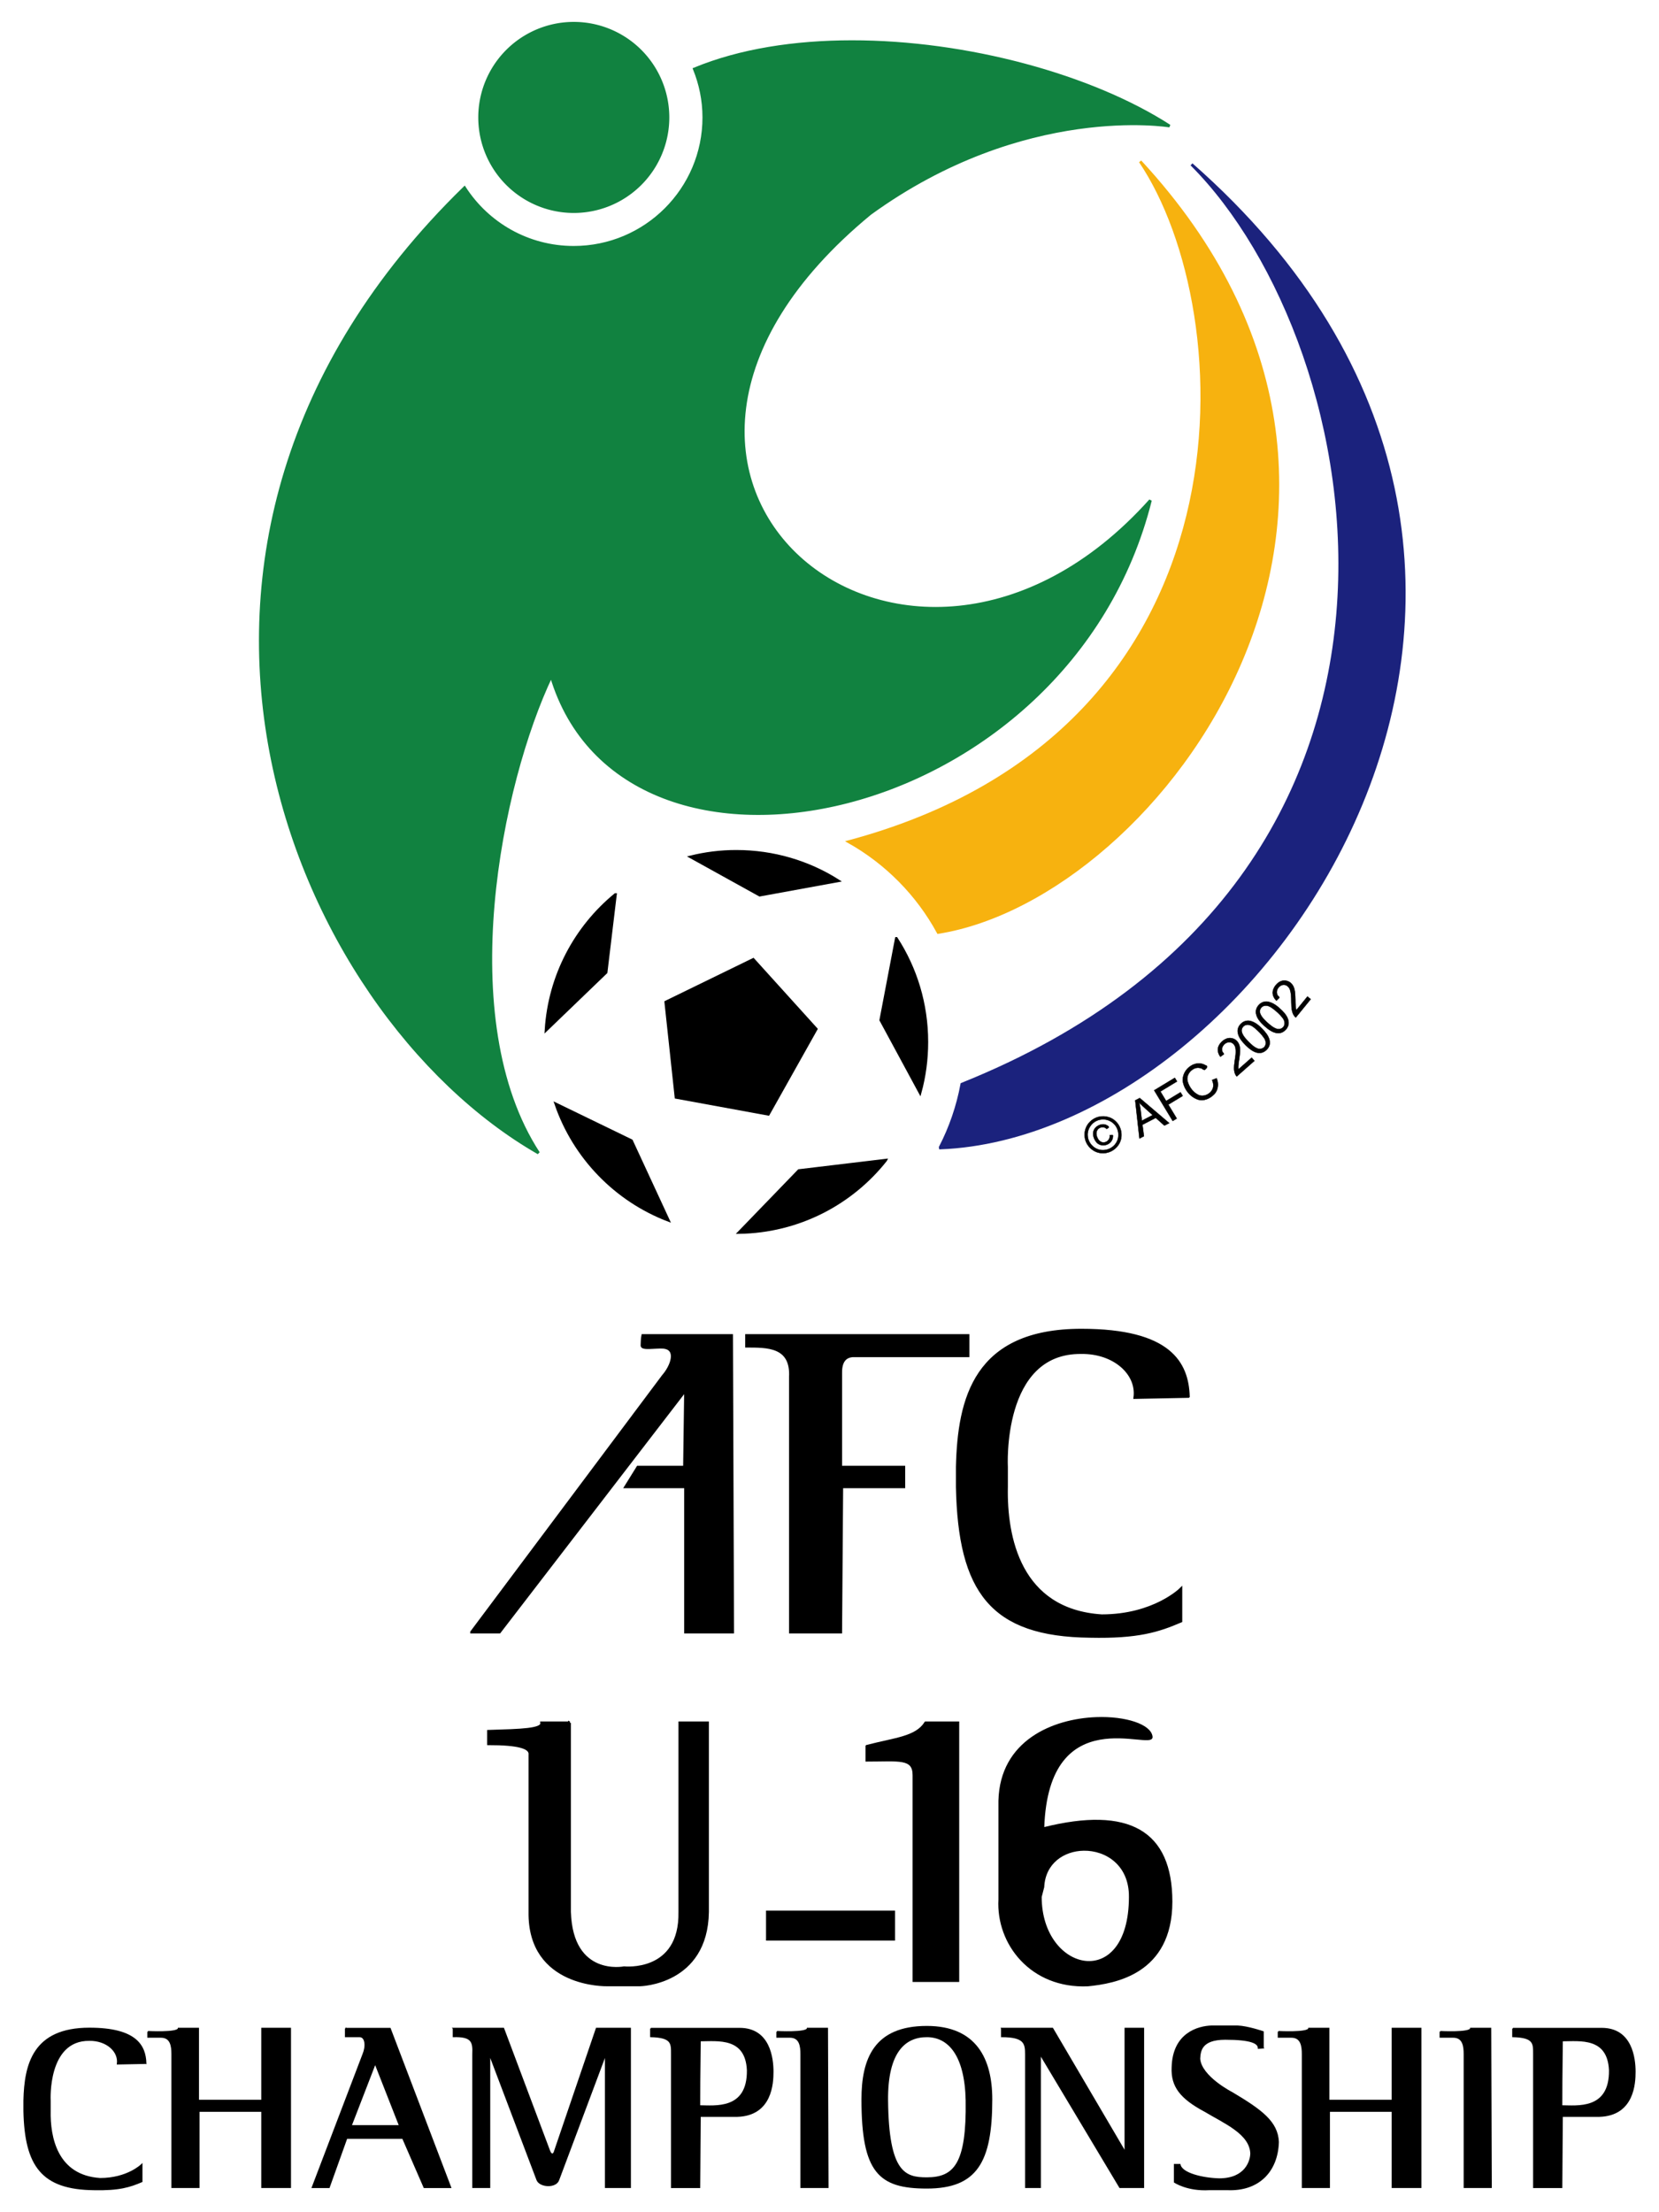 <?xml version="1.0" encoding="UTF-8" standalone="no"?>
<!-- Created with Inkscape (http://www.inkscape.org/) -->

<svg
   xmlns:dc="http://purl.org/dc/elements/1.1/"
   xmlns:cc="http://creativecommons.org/ns#"
   xmlns:rdf="http://www.w3.org/1999/02/22-rdf-syntax-ns#"
   xmlns:svg="http://www.w3.org/2000/svg"
   xmlns="http://www.w3.org/2000/svg"
   xmlns:sodipodi="http://sodipodi.sourceforge.net/DTD/sodipodi-0.dtd"
   xmlns:inkscape="http://www.inkscape.org/namespaces/inkscape"
   version="1.1"
   width="100%"
   height="100%"
   viewBox="0 0 300 400"
   id="svg2"
   inkscape:version="0.47 r22583"
   sodipodi:docname="AFC_U16_logo.svg">
  <sodipodi:namedview
     pagecolor="#ffffff"
     bordercolor="#666666"
     borderopacity="1"
     objecttolerance="10"
     gridtolerance="10"
     guidetolerance="10"
     inkscape:pageopacity="0"
     inkscape:pageshadow="2"
     inkscape:window-width="1280"
     inkscape:window-height="998"
     id="namedview43"
     showgrid="false"
     inkscape:zoom="1.668772"
     inkscape:cx="215.91954"
     inkscape:cy="146.24453"
     inkscape:window-x="-4"
     inkscape:window-y="-4"
     inkscape:window-maximized="1"
     inkscape:current-layer="svg2" />
  <defs
     id="defs6">
    <inkscape:perspective
       sodipodi:type="inkscape:persp3d"
       inkscape:vp_x="0 : 200 : 1"
       inkscape:vp_y="0 : 1000 : 0"
       inkscape:vp_z="300 : 200 : 1"
       inkscape:persp3d-origin="150 : 133.33333 : 1"
       id="perspective47" />
    <inkscape:perspective
       id="perspective2861"
       inkscape:persp3d-origin="0.5 : 0.33333333 : 1"
       inkscape:vp_z="1 : 0.5 : 1"
       inkscape:vp_y="0 : 1000 : 0"
       inkscape:vp_x="0 : 0.5 : 1"
       sodipodi:type="inkscape:persp3d" />
  </defs>
  <g
     id="g3681">
    <path
       d="m 120.782,21.234 a 17.023,17.023 0 1 1 -34.046,0 17.023,17.023 0 1 1 34.046,0 z"
       id="path2818"
       style="fill:#118240;fill-opacity:1;stroke:#118240;stroke-width:0.5;stroke-miterlimit:4;stroke-opacity:1;stroke-dasharray:none" />
    <path
       d="m 153.998,7.536 c -10.299,0.009 -20.164,1.521 -28.438,4.938 1.092,2.711 1.719,5.648 1.719,8.75 0,12.981 -10.55,23.5 -23.531,23.5 -8.296,0 -15.567,-4.29 -19.75,-10.781 -66.624,64.934 -31.227,148.949 13.375,174.531 -15.698,-24.102 -6.918,-66.901 2.312,-86.25 13.065,44.014 93.528,27.29 108.344,-31.75 -43.991,49.086 -108.528,-4.206 -50.688,-51.844 27.904,-20.244 54.156,-15.844 54.156,-15.844 -14.141,-9.107 -36.656,-15.267 -57.5,-15.25 z"
       id="path3594"
       style="fill:#118240;fill-opacity:1;stroke:#118240;stroke-width:0.5;stroke-linecap:round;stroke-miterlimit:4;stroke-opacity:1;stroke-dasharray:none;stroke-dashoffset:0" />
    <path
       d="m 206.186,29.192 c 18.258,26.984 22.215,102.904 -52.719,123 6.817,3.837 12.45,9.527 16.188,16.406 39.989,-6.35 93.636,-77.667 36.531,-139.406 z"
       id="path3598"
       style="fill:#f7b20f;fill-opacity:1;stroke:#f7b20f;stroke-width:0.5;stroke-linecap:round;stroke-miterlimit:4;stroke-opacity:1;stroke-dasharray:none;stroke-dashoffset:0" />
    <path
       d="m 215.467,29.723 c 32.51,32.496 51.806,128.851 -41.531,166.313 -0.751,4.042 -2.076,7.866 -3.906,11.406 0.007,0.042 0.025,0.083 0.031,0.125 58.66,-2.347 129.104,-104.258 45.406,-177.844 z"
       id="path3600"
       style="fill:#1b227d;fill-opacity:1;stroke:#1b227d;stroke-width:0.5;stroke-linecap:round;stroke-miterlimit:4;stroke-opacity:1;stroke-dasharray:none;stroke-dashoffset:0" />
    <path
       d="m 162.092,169.692 -2.812,14.75 7.094,13.125 c 0.801,-2.915 1.219,-5.987 1.219,-9.156 0,-6.899 -2.01,-13.33 -5.5,-18.719 z"
       id="path3612"
       style="fill:#000000;fill-opacity:1;stroke:#000000;stroke-width:0.5;stroke-linecap:round;stroke-miterlimit:4;stroke-opacity:1;stroke-dasharray:none;stroke-dashoffset:0" />
    <path
       d="m 133.123,153.942 c -2.84,0 -5.579,0.352 -8.219,1 l 12.469,6.906 14.188,-2.594 c -5.331,-3.379 -11.659,-5.312 -18.438,-5.312 z"
       id="path3614"
       style="fill:#000000;fill-opacity:1;stroke:#000000;stroke-width:0.5;stroke-linecap:round;stroke-miterlimit:4;stroke-opacity:1;stroke-dasharray:none;stroke-dashoffset:0" />
    <path
       d="m 160.154,209.786 -15.688,1.875 -10.812,11.188 c 10.741,-0.162 20.289,-5.222 26.5,-13.062 z"
       id="path3616"
       style="fill:#000000;fill-opacity:1;stroke:#000000;stroke-width:0.5;stroke-linecap:round;stroke-miterlimit:4;stroke-opacity:1;stroke-dasharray:none;stroke-dashoffset:0" />
    <path
       d="m 100.529,199.63 c 3.322,9.651 10.808,17.373 20.312,21 l -6.656,-14.375 -13.656,-6.625 z"
       id="path3618"
       style="fill:#000000;fill-opacity:1;stroke:#000000;stroke-width:0.5;stroke-linecap:round;stroke-miterlimit:4;stroke-opacity:1;stroke-dasharray:none;stroke-dashoffset:0" />
    <path
       d="m 120.399,181.192 1.854,17.221 16.688,3.055 8.646,-15.402 -11.378,-12.58 -15.81,7.706 z"
       id="path3620"
       style="font-size:medium;font-style:normal;font-variant:normal;font-weight:normal;font-stretch:normal;text-indent:0;text-align:start;text-decoration:none;line-height:normal;letter-spacing:normal;word-spacing:normal;text-transform:none;direction:ltr;block-progression:tb;writing-mode:lr-tb;text-anchor:start;color:#000000;fill:#000000;fill-opacity:1;stroke:#000000;stroke-width:0.5;stroke-opacity:1;marker:none;visibility:visible;display:inline;overflow:visible;enable-background:accumulate;font-family:Bitstream Vera Sans;-inkscape-font-specification:Bitstream Vera Sans" />
    <path
       d="m 111.279,161.755 c -7.182,5.896 -11.924,14.635 -12.531,24.5 l 10.844,-10.438 1.688,-14.062 z"
       id="path3610"
       style="fill:#000000;fill-opacity:1;stroke:#000000;stroke-width:0.5;stroke-linecap:round;stroke-miterlimit:4;stroke-opacity:1;stroke-dasharray:none;stroke-dashoffset:0" />
    <path
       d="m 85.285,295.099 34.627,-46.278 c 1.65,-1.88 2.705,-5.008 0,-5.223 -1.465,-0.084 -3.849,0.381 -3.818,-0.315 0.024,-0.551 0.026,-1.223 0.143,-1.804 l 16.056,0 0.193,53.62 -8.512,0 0,-26.263 -10.833,0 2.207,-3.556 8.433,0 0.193,-13.943 -33.659,43.763 -5.03,0 z"
       id="path3735"
       style="fill:#000000;fill-opacity:1;stroke:#000000;stroke-width:0.5;stroke-linecap:round;stroke-miterlimit:4;stroke-opacity:1;stroke-dasharray:none;stroke-dashoffset:0" />
    <path
       d="m 152.024,295.099 0.193,-26.263 11.22,0 -1e-5,-3.556 -11.413,0 0,-17.039 c -0.033,-2.161 0.875,-2.993 2.128,-3.095 l 20.892,0 0,-3.667 -40.043,0 0,1.926 c 3.662,0.013 8.251,-0.132 7.931,5.61 l 0,46.084 9.092,0 z"
       id="path3737"
       style="fill:#000000;fill-opacity:1;stroke:#000000;stroke-width:0.5;stroke-linecap:round;stroke-miterlimit:4;stroke-opacity:1;stroke-dasharray:none;stroke-dashoffset:0" />
    <path
       d="m 214.893,252.497 c -0.193,-5.997 -3.289,-11.985 -19.344,-11.985 -19.274,0 -22.148,12.421 -22.44,24.768 l 0,3.556 c 0.387,18.958 6.19,26.843 23.987,27.037 8.705,0.193 12.38,-1.012 16.443,-2.752 l 0,-5.803 c 0,0 -4.836,4.836 -14.315,4.836 -14.895,-0.967 -17.41,-14.225 -17.217,-23.317 l 0,-3.556 c 0,0 -1.161,-20.907 13.541,-20.714 5.892,-0.081 10.25,3.771 9.672,8.125 l 9.672,-0.193 z"
       id="path3739"
       style="fill:#000000;fill-opacity:1;stroke:#000000;stroke-width:0.5;stroke-linecap:round;stroke-miterlimit:4;stroke-opacity:1;stroke-dasharray:none;stroke-dashoffset:0" />
    <path
       d="m 102.985,311.514 0,34.197 c 0.387,11.994 9.866,10.087 9.866,10.087 0,0 10.28,1.133 10.087,-10.087 l 0,-34.197 5.002,0 0,34.197 c -0.193,12.961 -12.187,13.182 -12.187,13.182 l -5.997,0 c 0,0 -14.121,0.359 -13.928,-13.182 l 0,-28.409 c 0.193,-1.354 -2.071,-2.006 -7.487,-2.006 l 0,-2.25 c 5.936,-0.184 9.795,-0.261 9.615,-1.532 l 5.03,0 z"
       id="path3741"
       style="fill:#000000;fill-opacity:1;stroke:#000000;stroke-width:0.5;stroke-linecap:round;stroke-miterlimit:4;stroke-opacity:1;stroke-dasharray:none;stroke-dashoffset:0" />
    <rect
       width="22.826"
       height="4.924"
       x="138.773"
       y="345.71"
       id="rect3743"
       style="fill:#000000;fill-opacity:1;stroke:#000000;stroke-width:0.5;stroke-linecap:round;stroke-miterlimit:4;stroke-opacity:1;stroke-dasharray:none;stroke-dashoffset:0" />
    <path
       d="m 156.763,315.754 0,2.515 c 5.803,0 8.512,-0.58 8.512,2.708 l 0,37.141 7.931,0 0,-46.604 -5.803,0 c -1.741,2.708 -5.416,2.886 -10.639,4.24 z"
       id="path3747"
       style="fill:#000000;fill-opacity:1;stroke:#000000;stroke-width:0.5;stroke-linecap:round;stroke-miterlimit:4;stroke-opacity:1;stroke-dasharray:none;stroke-dashoffset:0" />
    <path
       d="m 26.351,373.065 c -0.102,-3.156 -1.731,-6.308 -10.182,-6.308 -10.145,0 -11.657,6.537 -11.811,13.036 l 0,1.872 c 0.204,9.978 3.258,14.128 12.625,14.23 4.582,0.102 6.516,-0.532 8.654,-1.449 l 0,-3.054 c 0,0 -2.545,2.545 -7.534,2.545 -7.84,-0.509 -9.163,-7.487 -9.062,-12.272 l 0,-1.872 c 0,0 -0.611,-11.004 7.127,-10.902 3.101,-0.042 5.395,1.985 5.091,4.276 l 5.091,-0.102 z"
       id="path3739-1"
       style="fill:#000000;fill-opacity:1;stroke:#000000;stroke-width:0.25;stroke-linecap:round;stroke-miterlimit:4;stroke-opacity:1;stroke-dasharray:none;stroke-dashoffset:0" />
    <path
       d="m 26.768,367.356 0,0.967 2.321,0 c 1.838,0 2.031,1.653 2.031,3.104 l 0,24.074 4.836,0 0,-13.782 11.413,0 0,13.782 5.126,0 0,-28.725 -5.126,0 0,13.009 -11.51,0 0,-13.009 -3.579,0 c -0.097,0.871 -5.513,0.58 -5.513,0.58 z"
       id="path3773"
       style="fill:#000000;fill-opacity:1;stroke:#000000;stroke-width:0.25;stroke-linecap:round;stroke-miterlimit:4;stroke-opacity:1;stroke-dasharray:none;stroke-dashoffset:0" />
    <path
       d="m 62.498,366.786 0,1.44 2.522,0 c 1.161,0 1.246,1.831 0.665,3.185 l -9.188,24.094 3,0 3.188,-8.906 10.156,0 3.875,8.906 4.75,0 -10.938,-28.719 -8.031,0 z m 5.344,6.281 4.438,11.312 -8.812,0 4.375,-11.312 z"
       id="path3775"
       style="fill:#000000;fill-opacity:1;stroke:#000000;stroke-width:0.25;stroke-linecap:round;stroke-miterlimit:4;stroke-opacity:1;stroke-dasharray:none;stroke-dashoffset:0" />
    <path
       d="m 81.997,366.775 0,1.45 c 3.385,-0.097 3.627,0.976 3.53,3.2 l 0,24.074 2.998,0 0,-24.074 8.608,22.721 c 0.484,1.257 3.385,1.451 3.869,0 l 8.512,-22.721 0,24.074 4.449,0 0,-28.725 -6.094,0 -7.544,22.149 c -0.193,0.774 -0.677,0.774 -0.967,0 l -8.318,-22.149 -9.044,0 z"
       id="path3782"
       style="fill:#000000;fill-opacity:1;stroke:#000000;stroke-width:0.25;stroke-linecap:round;stroke-miterlimit:4;stroke-opacity:1;stroke-dasharray:none;stroke-dashoffset:0" />
    <path
       d="m 117.686,366.786 0,1.438 c 3.869,0.097 3.781,1.253 3.781,3.188 l 0,24.094 5.031,0 0.094,-12.875 6.75,0 c 6.19,-0.193 6.406,-6 6.406,-8.031 0,-2.418 -0.584,-7.812 -6,-7.812 l -16.062,0 z m 17.5,7.531 c 0.097,7.351 -5.979,6.469 -8.688,6.469 0,-3.851 0.008,-4 0.094,-11.812 3.225,-0.01 8.306,-0.748 8.594,5.344 z"
       id="path3784"
       style="fill:#000000;fill-opacity:1;stroke:#000000;stroke-width:0.25;stroke-linecap:round;stroke-miterlimit:4;stroke-opacity:1;stroke-dasharray:none;stroke-dashoffset:0" />
    <path
       d="m 140.514,367.356 0,0.967 2.321,0 c 1.838,0 2.031,1.653 2.031,3.104 l 0,24.074 4.836,0 -0.097,-28.725 -3.579,0 c -0.097,0.871 -5.513,0.58 -5.513,0.58 z"
       id="path3789"
       style="fill:#000000;fill-opacity:1;stroke:#000000;stroke-width:0.25;stroke-linecap:round;stroke-miterlimit:4;stroke-opacity:1;stroke-dasharray:none;stroke-dashoffset:0" />
    <path
       d="m 231.183,367.356 0,0.967 2.321,0 c 1.838,0 2.031,1.653 2.031,3.104 l 0,24.074 4.836,0 0,-13.782 11.413,0 0,13.782 5.126,0 0,-28.725 -5.126,0 0,13.009 -11.51,0 0,-13.009 -3.579,0 c -0.097,0.871 -5.513,0.58 -5.513,0.58 z"
       id="path3791"
       style="fill:#000000;fill-opacity:1;stroke:#000000;stroke-width:0.25;stroke-linecap:round;stroke-miterlimit:4;stroke-opacity:1;stroke-dasharray:none;stroke-dashoffset:0" />
    <path
       d="m 260.45,367.356 0,0.967 2.321,0 c 1.838,0 2.031,1.653 2.031,3.104 l 0,24.074 4.836,0 -0.097,-28.725 -3.579,0 c -0.097,0.871 -5.513,0.58 -5.513,0.58 z"
       id="path3793"
       style="fill:#000000;fill-opacity:1;stroke:#000000;stroke-width:0.25;stroke-linecap:round;stroke-miterlimit:4;stroke-opacity:1;stroke-dasharray:none;stroke-dashoffset:0" />
    <path
       d="m 273.579,366.786 0,1.438 c 3.869,0.097 3.781,1.253 3.781,3.188 l 0,24.094 5.031,0 0.094,-12.875 6.75,0 c 6.19,-0.193 6.406,-6 6.406,-8.031 0,-2.418 -0.584,-7.812 -6,-7.812 l -16.062,0 z m 17.5,7.531 c 0.097,7.351 -5.979,6.469 -8.688,6.469 0,-3.851 0.008,-4 0.094,-11.812 3.225,-0.01 8.306,-0.748 8.594,5.344 z"
       id="path3795"
       style="fill:#000000;fill-opacity:1;stroke:#000000;stroke-width:0.25;stroke-linecap:round;stroke-miterlimit:4;stroke-opacity:1;stroke-dasharray:none;stroke-dashoffset:0" />
    <path
       d="m 167.592,366.442 c -9.466,0 -11.688,5.878 -11.688,13.156 0,13.219 3.092,16 11.688,16 8.982,0 11.719,-4.663 11.719,-16 0,-7.278 -2.833,-13.156 -11.719,-13.156 z m 0,1.781 c 3.945,0 6.985,3.334 7.156,11.562 0.169,11.478 -2.147,14.031 -7.156,14.031 -3.945,0 -6.996,-0.89 -7.125,-14.031 -0.086,-8.802 3.18,-11.562 7.125,-11.562 z"
       id="path3804"
       style="fill:#000000;fill-opacity:1;stroke:#000000;stroke-width:0.25;stroke-linecap:round;stroke-miterlimit:4;stroke-opacity:1;stroke-dasharray:none;stroke-dashoffset:0" />
    <path
       d="m 181.137,366.775 0,1.45 c 4.159,0 4.353,1.266 4.353,3.2 l 0,24.074 2.611,0 0,-24.074 14.412,24.074 4.256,0 0,-28.725 -3.289,0 0,22.391 -13.154,-22.391 -9.189,0 z"
       id="path3807"
       style="fill:#000000;fill-opacity:1;stroke:#000000;stroke-width:0.25;stroke-linecap:round;stroke-miterlimit:4;stroke-opacity:1;stroke-dasharray:none;stroke-dashoffset:0" />
    <path
       d="m 228.402,370.263 0,-2.873 c 0,0 -2.737,-0.949 -4.61,-1.027 l -4.691,0 c -2.42,0.078 -6.953,1.282 -7.109,7.448 -0.156,3.434 1.507,5.565 5.878,7.907 3.512,2.107 8.188,4.036 8.344,7.627 0,1.327 -0.906,4.651 -5.745,4.651 -2.966,-0.078 -6.801,-0.96 -7.113,-2.599 l -0.958,0 0,3.146 c 0,0 2.312,1.582 6.292,1.348 l 3.283,0 c 5.542,0.234 9.009,-3.212 9.165,-8.597 -0.156,-3.59 -2.958,-5.691 -8.344,-8.891 0,0 -5.648,-2.877 -5.882,-6.155 0.078,-1.327 0.202,-3.556 4.651,-3.556 4.683,0 6.019,0.705 6.019,1.641 l 0.821,-0.068 z"
       id="path3809"
       style="fill:#000000;fill-opacity:1;stroke:#000000;stroke-width:0.25;stroke-linecap:round;stroke-miterlimit:4;stroke-opacity:1;stroke-dasharray:none;stroke-dashoffset:0" />
    <g
       transform="translate(-71.502,-7.745)"
       id="text3825"
       style="font-size:9.045px;font-style:normal;font-variant:normal;font-weight:normal;font-stretch:normal;text-align:start;line-height:125%;writing-mode:lr-tb;text-anchor:start;fill:#000000;fill-opacity:1;stroke:#000000;stroke-width:0.064;stroke-linecap:round;stroke-miterlimit:4;stroke-opacity:1;stroke-dashoffset:0;font-family:Arial;-inkscape-font-specification:Arial">
      <path
         d="m 269.679,209.851 c 1.193,-0.505 2.687,-0.263 3.601,0.675 1.136,1.065 1.366,2.966 0.466,4.249 -0.674,1.003 -1.906,1.599 -3.112,1.47 -1.469,-0.119 -2.758,-1.339 -2.957,-2.801 -0.175,-1.05 0.178,-2.18 0.968,-2.905 0.298,-0.29 0.649,-0.529 1.033,-0.689 z m 0.214,0.509 c -1.042,0.428 -1.773,1.533 -1.704,2.666 0.023,1.349 1.165,2.578 2.518,2.667 1.018,0.098 2.062,-0.407 2.611,-1.272 0.701,-1.071 0.521,-2.617 -0.415,-3.492 -0.644,-0.646 -1.617,-0.921 -2.506,-0.724 -0.172,0.035 -0.341,0.087 -0.504,0.155 z m 2.27,2.649 c 0.247,5.4e-4 0.686,-0.21 0.59,0.211 0.004,0.716 -0.546,1.347 -1.222,1.535 -0.684,0.235 -1.509,-0.028 -1.893,-0.651 -0.464,-0.645 -0.677,-1.602 -0.182,-2.289 0.434,-0.585 1.247,-0.928 1.96,-0.716 0.201,0.082 0.691,0.304 0.596,0.508 -0.124,0.092 -0.249,0.184 -0.373,0.276 -0.444,-0.51 -1.334,-0.39 -1.687,0.165 -0.314,0.467 -0.193,1.074 0.061,1.538 0.214,0.447 0.69,0.816 1.208,0.713 0.592,-0.094 1.069,-0.686 0.942,-1.29 z"
         id="path3837"
         style="stroke-width:0.064" />
      <path
         d="m 277.552,213.601 c -0.256,-2.298 -0.512,-4.595 -0.768,-6.893 0.273,-0.141 0.547,-0.283 0.82,-0.424 1.776,1.511 3.553,3.021 5.329,4.532 -0.289,0.15 -0.578,0.299 -0.867,0.449 -0.524,-0.465 -1.048,-0.93 -1.572,-1.394 -0.801,0.415 -1.603,0.83 -2.404,1.244 0.09,0.689 0.18,1.379 0.27,2.068 -0.269,0.139 -0.539,0.279 -0.808,0.418 z m 0.437,-3.22 c 0.65,-0.336 1.3,-0.673 1.949,-1.009 -0.819,-0.751 -1.674,-1.466 -2.449,-2.263 0.278,0.944 0.323,1.932 0.456,2.902 0.015,0.123 0.03,0.247 0.044,0.37 z"
         id="path3839"
         style="stroke-width:0.064" />
      <path
         d="m 283.564,210.43 c -1.118,-1.846 -2.236,-3.692 -3.354,-5.538 1.245,-0.754 2.491,-1.508 3.736,-2.263 0.132,0.218 0.264,0.436 0.396,0.654 -1.001,0.606 -2.002,1.213 -3.003,1.819 0.346,0.572 0.692,1.143 1.039,1.715 0.866,-0.525 1.733,-1.049 2.599,-1.574 0.132,0.218 0.264,0.436 0.396,0.654 -0.866,0.525 -1.733,1.049 -2.599,1.574 0.508,0.839 1.016,1.677 1.524,2.516 -0.244,0.148 -0.489,0.296 -0.733,0.444 z"
         id="path3841"
         style="stroke-width:0.064" />
      <path
         d="m 290.682,203.029 c 0.274,-0.107 0.549,-0.214 0.823,-0.322 0.423,0.964 0.299,2.213 -0.496,2.952 -0.71,0.709 -1.763,1.202 -2.774,0.939 -1.43,-0.435 -2.519,-1.741 -2.815,-3.191 -0.197,-1.143 0.432,-2.317 1.396,-2.921 0.776,-0.539 1.877,-0.635 2.691,-0.122 0.444,0.079 0.299,0.495 0.009,0.665 -0.238,0.47 -0.614,-0.17 -0.969,-0.157 -0.499,-0.147 -1.035,-0.003 -1.444,0.303 -0.691,0.466 -1.102,1.39 -0.811,2.2 0.312,1.008 1.014,1.929 1.984,2.377 1.163,0.457 2.655,-0.505 2.631,-1.777 -0.008,-0.327 -0.093,-0.648 -0.223,-0.947 z"
         id="path3843"
         style="stroke-width:0.064" />
      <path
         d="m 297.841,198.983 c 0.169,0.191 0.337,0.382 0.506,0.573 -1.069,0.944 -2.138,1.889 -3.208,2.833 -0.494,-0.554 -0.507,-1.356 -0.451,-2.057 0.087,-1.008 0.384,-2.014 0.239,-3.03 -0.066,-0.56 -0.509,-1.109 -1.106,-1.112 -0.776,-0.025 -1.522,0.791 -1.298,1.567 -0.037,0.267 0.519,0.538 0.189,0.687 -0.175,0.125 -0.35,0.25 -0.525,0.376 -0.412,-0.528 -0.611,-1.268 -0.332,-1.903 0.285,-0.643 0.854,-1.162 1.516,-1.398 0.714,-0.245 1.556,0.04 1.976,0.668 0.506,0.705 0.414,1.622 0.322,2.436 -0.07,0.756 -0.274,1.505 -0.234,2.268 -0.039,0.326 0.14,0.083 0.26,-0.013 0.715,-0.632 1.43,-1.263 2.145,-1.895 z"
         id="path3845"
         style="stroke-width:0.064" />
      <path
         d="m 296.722,196.705 c -0.63,-0.646 -1.276,-1.39 -1.396,-2.32 -0.09,-0.606 0.196,-1.214 0.654,-1.603 0.476,-0.459 1.205,-0.599 1.823,-0.374 0.95,0.307 1.671,1.043 2.327,1.763 0.542,0.619 1.05,1.39 0.987,2.25 -0.061,0.725 -0.623,1.344 -1.28,1.609 -0.697,0.265 -1.457,-0.017 -2.04,-0.417 -0.391,-0.261 -0.744,-0.575 -1.075,-0.908 z m 0.579,-0.576 c 0.487,0.47 0.987,0.976 1.637,1.212 0.454,0.142 1.01,0.018 1.277,-0.399 0.313,-0.468 0.172,-1.093 -0.138,-1.524 -0.472,-0.691 -1.076,-1.286 -1.717,-1.82 -0.408,-0.331 -0.914,-0.648 -1.463,-0.543 -0.577,0.088 -0.991,0.713 -0.838,1.279 0.181,0.671 0.676,1.194 1.138,1.69 0.034,0.035 0.069,0.07 0.103,0.105 z"
         id="path3847"
         style="stroke-width:0.064" />
      <path
         d="m 300.156,193.265 c -0.665,-0.611 -1.35,-1.318 -1.52,-2.24 -0.117,-0.578 0.11,-1.181 0.521,-1.591 0.436,-0.495 1.148,-0.71 1.785,-0.533 0.971,0.233 1.738,0.924 2.435,1.602 0.585,0.591 1.151,1.33 1.153,2.201 -0.004,0.742 -0.538,1.408 -1.191,1.714 -0.682,0.303 -1.455,0.062 -2.06,-0.305 -0.404,-0.24 -0.774,-0.534 -1.123,-0.848 z m 0.547,-0.607 c 0.512,0.443 1.039,0.921 1.701,1.121 0.461,0.117 1.009,-0.037 1.253,-0.468 0.287,-0.484 0.113,-1.101 -0.221,-1.514 -0.509,-0.665 -1.145,-1.225 -1.814,-1.724 -0.426,-0.308 -0.947,-0.597 -1.49,-0.463 -0.572,0.119 -0.951,0.766 -0.767,1.323 0.217,0.66 0.74,1.156 1.228,1.626 0.036,0.033 0.072,0.066 0.109,0.099 z"
         id="path3849"
         style="stroke-width:0.064" />
      <path
         d="m 307.932,187.928 c 0.197,0.161 0.395,0.322 0.592,0.483 -0.901,1.106 -1.803,2.211 -2.704,3.317 -0.578,-0.467 -0.72,-1.255 -0.779,-1.956 -0.078,-1.008 0.051,-2.05 -0.257,-3.029 -0.157,-0.542 -0.683,-1.012 -1.272,-0.917 -0.77,0.101 -1.373,1.028 -1.026,1.757 0.007,0.269 0.6,0.446 0.298,0.647 -0.152,0.152 -0.305,0.304 -0.457,0.456 -0.492,-0.454 -0.809,-1.152 -0.637,-1.823 0.177,-0.681 0.654,-1.285 1.268,-1.626 0.665,-0.357 1.542,-0.213 2.058,0.338 0.614,0.613 0.672,1.533 0.714,2.351 0.054,0.757 -0.026,1.529 0.138,2.276 0.014,0.328 0.152,0.059 0.254,-0.055 0.603,-0.74 1.206,-1.479 1.809,-2.219 z"
         id="path3851"
         style="stroke-width:0.064" />
    </g>
    <path
       id="path2867"
       d="m 198.23,310.609 c -7.788,0.293 -17.286,4.185 -17.551,14.987 l 0,17.847 c -0.446,8.022 5.789,16.025 16.039,15.579 4.844,-0.484 15.122,-2.17 15.152,-15.152 1e-5,-12.776 -7.722,-17.206 -23.171,-13.344 0.769,-23.5 19.916,-13.914 19.589,-16.499 -0.225,-2.12 -4.729,-3.619 -10.057,-3.418 z m -2.268,23.895 c 4.089,-0.065 8.363,2.696 8.315,8.48 -0.014,17.381 -16.039,13.815 -16.039,0 l 0.46,-1.775 c 0.209,-4.387 3.656,-6.648 7.264,-6.705 z"
       style="fill:#000000;fill-opacity:1;stroke:#000000;stroke-width:0.263;stroke-linecap:round;stroke-miterlimit:4;stroke-opacity:1;stroke-dasharray:none;stroke-dashoffset:0" />
  </g>
</svg>
